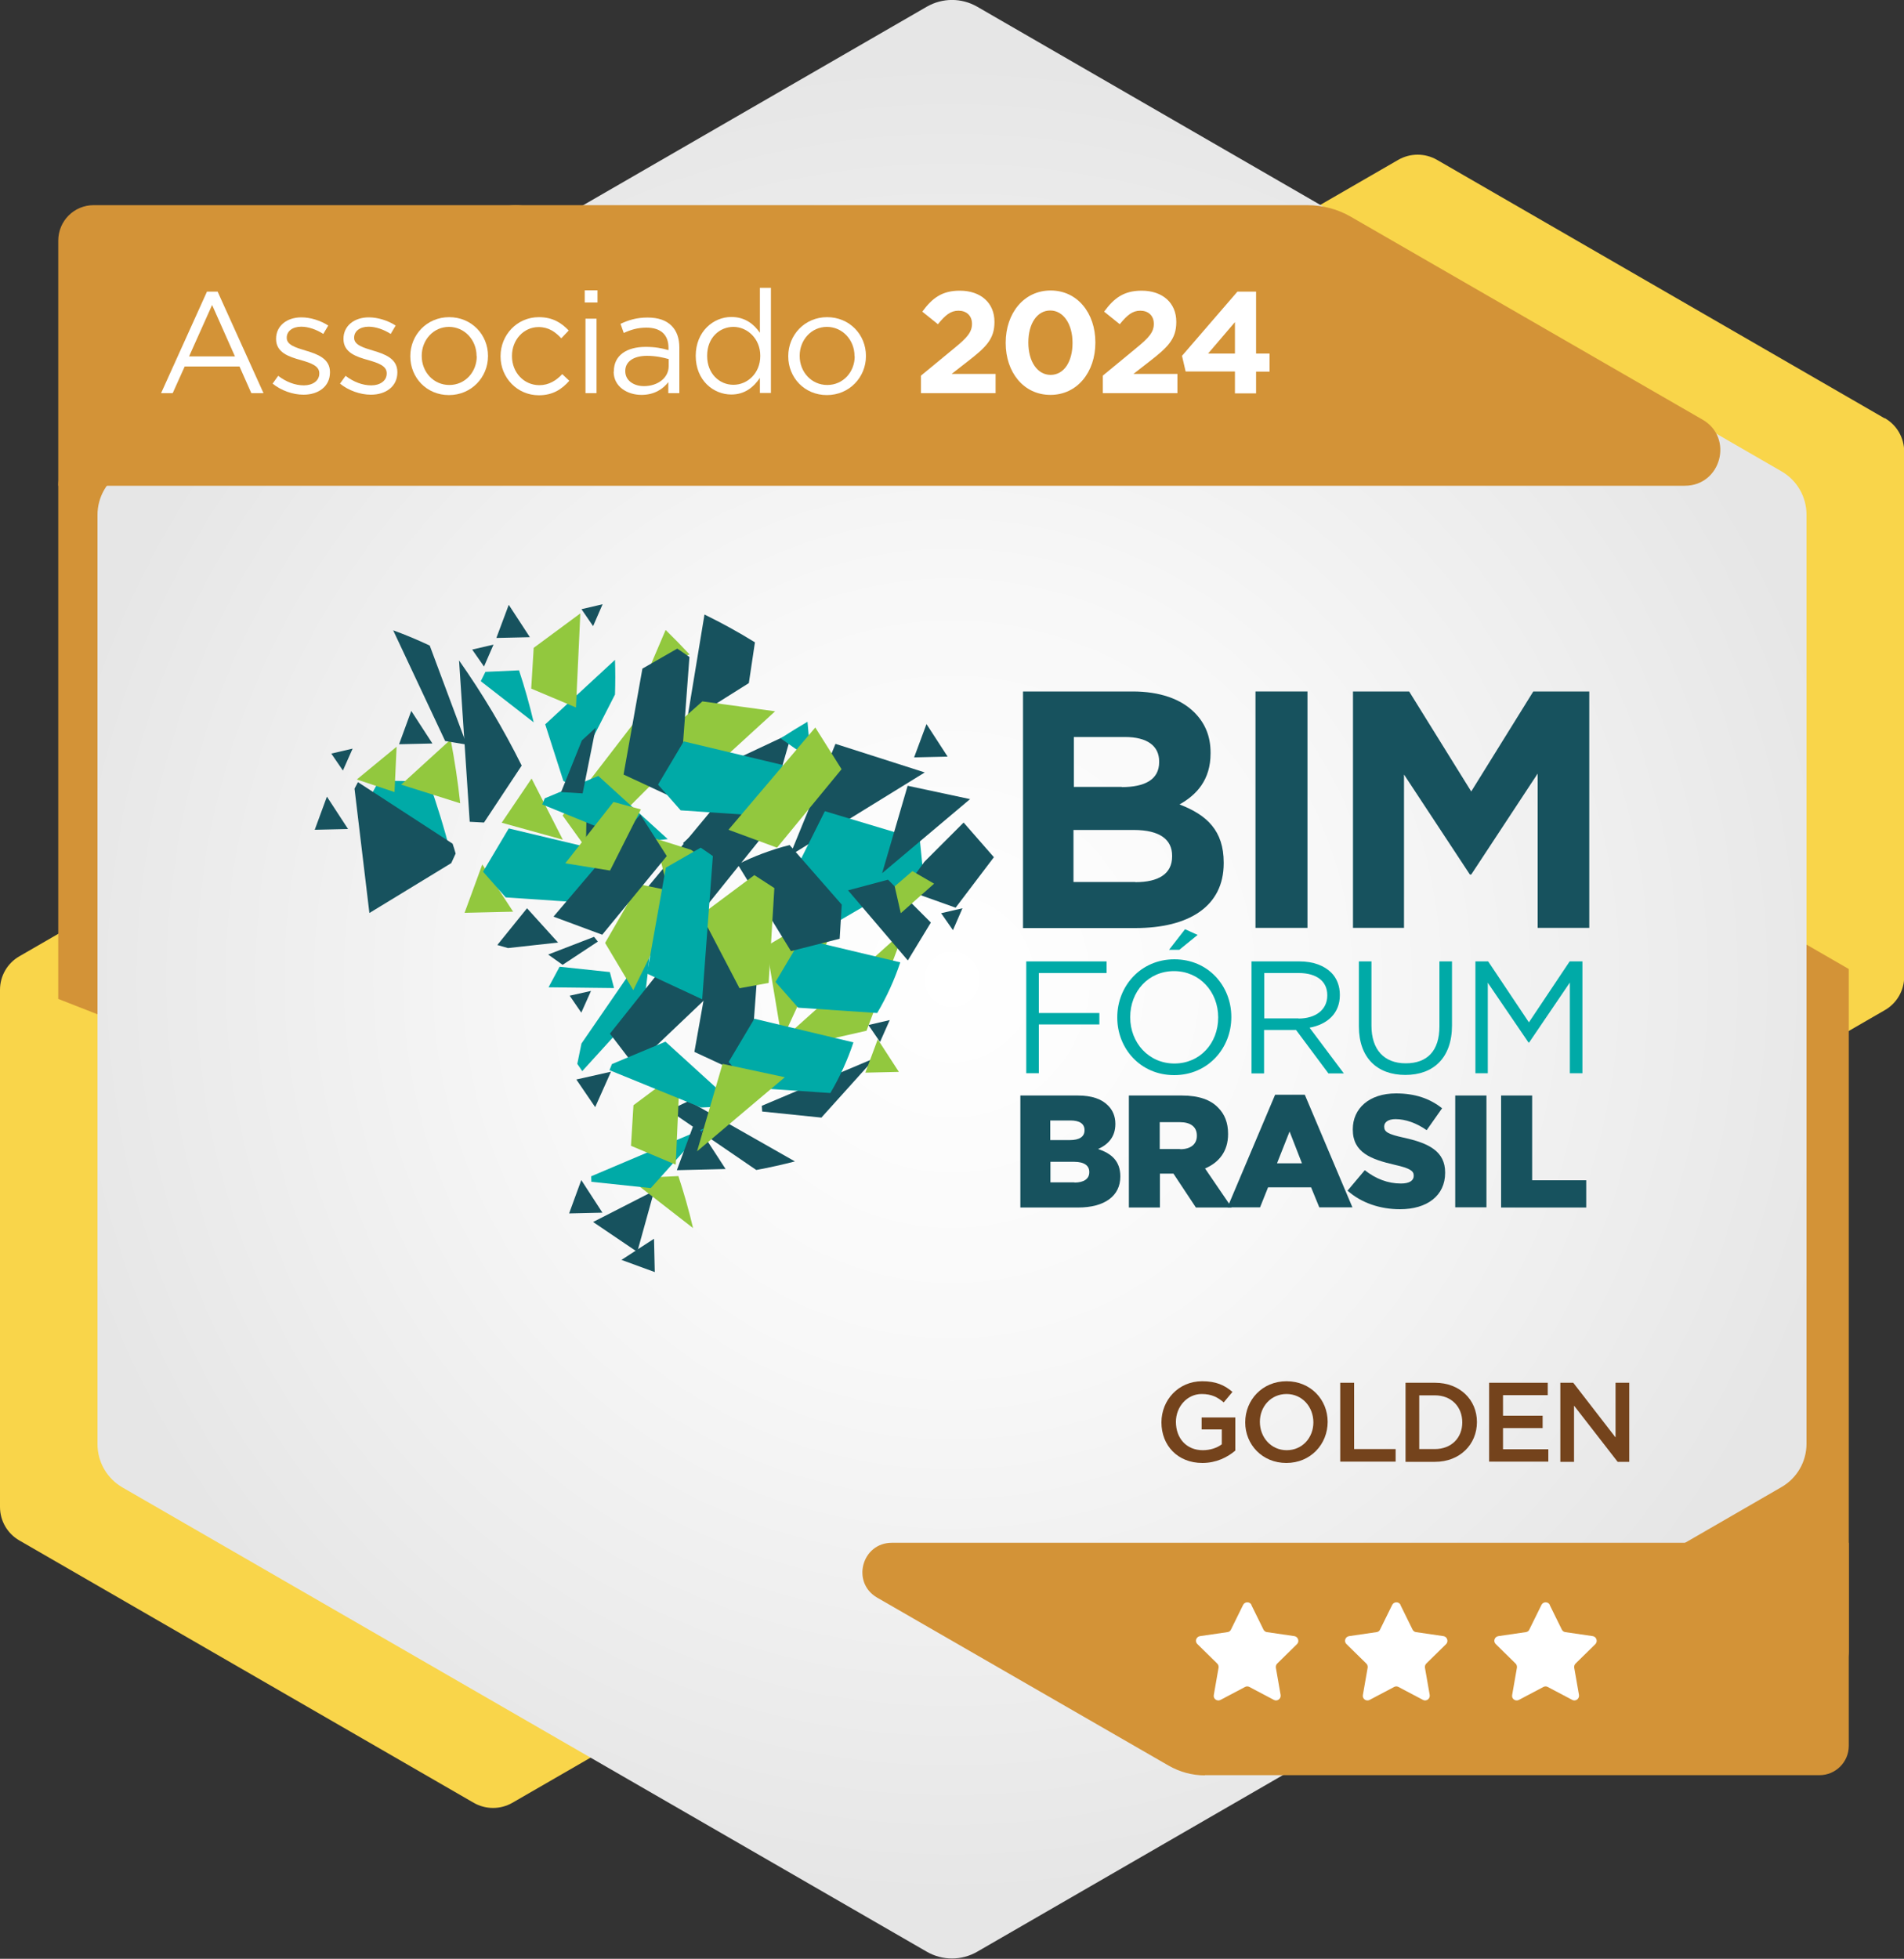 <?xml version="1.0" encoding="UTF-8"?><svg id="Camada_2" xmlns="http://www.w3.org/2000/svg" xmlns:xlink="http://www.w3.org/1999/xlink" viewBox="0 0 100 102.83"><rect x="0" y="0" width="100" height="102.83" fill="#333333" stroke="none"/><defs><style>.cls-1{fill:#74431c;}.cls-2{fill:#f9d54a;}.cls-3{fill:#fff;}.cls-4{fill:url(#radial-gradient);}.cls-5{fill:#00aaa7;}.cls-6{fill:#d39337;}.cls-7{fill:#17525e;}.cls-8{fill:#92c83e;}</style><radialGradient id="radial-gradient" cx="50" cy="51.41" fx="50" fy="51.41" r="48.26" gradientUnits="userSpaceOnUse"><stop offset="0" stop-color="#fff"/><stop offset=".42" stop-color="#f8f8f8"/><stop offset="1" stop-color="#e6e6e6"/></radialGradient></defs><g id="Layer_1"><path class="cls-2" d="M98.98,21.96l-23.51-13.57c-.63-.36-1.4-.36-2.03,0L1.02,50.2c-.63.36-1.02,1.03-1.02,1.76v27.15c0,.73.39,1.4,1.02,1.76l23.86,13.77c.63.36,1.4.36,2.03,0l72.08-41.61c.63-.36,1.02-1.03,1.02-1.76v-27.56c0-.73-.39-1.4-1.02-1.76Z"/><path class="cls-6" d="M97.1,86.69v-35.82S28.1,11.04,28.1,11.04c-.63-.36-1.4-.36-2.03,0L4.08,23.74c-.63.36-1.02,1.03-1.02,1.76v26.94s75.98,29.75,75.98,29.75c.63.36,1.4.36,2.03,0l15.01,6.26c.63-.36,1.02-1.03,1.02-1.76Z"/><path class="cls-4" d="M6.44,24.74L48.68.35c.82-.47,1.82-.47,2.64,0l42.24,24.39c.82.47,1.32,1.34,1.32,2.28v48.77c0,.94-.5,1.81-1.32,2.28l-42.24,24.39c-.82.47-1.82.47-2.64,0L6.44,78.09c-.82-.47-1.32-1.34-1.32-2.28V27.03c0-.94.5-1.81,1.32-2.28Z"/><path class="cls-6" d="M68.66,10.77H4.92c-1.03,0-1.86.83-1.86,1.86v12.87h85.43c1.9,0,2.58-2.52.93-3.47l-18.47-10.65c-.69-.4-1.48-.61-2.29-.61Z"/><path class="cls-6" d="M63.28,93.19h32.28c.85,0,1.54-.69,1.54-1.54v-10.66s-50.26,0-50.26,0c-1.58,0-2.14,2.09-.77,2.88l15.31,8.82c.58.33,1.23.51,1.89.51Z"/><path class="cls-3" d="M65.72,84.25l.64,1.3c.04.07.1.12.18.13l1.44.21c.2.03.28.28.14.42l-1.04,1.02c-.06.06-.08.14-.07.22l.25,1.43c.03.2-.18.35-.35.26l-1.29-.68c-.07-.04-.16-.04-.23,0l-1.29.68c-.18.09-.39-.06-.35-.26l.25-1.43c.01-.08-.01-.16-.07-.22l-1.04-1.02c-.15-.14-.07-.39.14-.42l1.44-.21c.08-.01.15-.06.18-.13l.64-1.3c.09-.18.35-.18.44,0Z"/><path class="cls-3" d="M73.55,84.25l.64,1.3c.04.07.1.12.18.13l1.44.21c.2.03.28.28.14.42l-1.04,1.02c-.06.06-.08.14-.07.22l.25,1.43c.03.2-.18.35-.35.26l-1.29-.68c-.07-.04-.16-.04-.23,0l-1.29.68c-.18.09-.39-.06-.35-.26l.25-1.43c.01-.08-.01-.16-.07-.22l-1.04-1.02c-.15-.14-.07-.39.14-.42l1.44-.21c.08-.01.15-.06.18-.13l.64-1.3c.09-.18.35-.18.44,0Z"/><path class="cls-3" d="M81.39,84.25l.64,1.3c.04.07.1.12.18.13l1.44.21c.2.03.28.28.14.42l-1.04,1.02c-.06.06-.08.14-.07.22l.25,1.43c.03.2-.18.35-.35.26l-1.29-.68c-.07-.04-.16-.04-.23,0l-1.29.68c-.18.09-.39-.06-.35-.26l.25-1.43c.01-.08-.01-.16-.07-.22l-1.04-1.02c-.15-.14-.07-.39.14-.42l1.44-.21c.08-.01.15-.06.18-.13l.64-1.3c.09-.18.35-.18.44,0Z"/><path class="cls-3" d="M10.87,15.31h.56l2.41,5.33h-.64l-.62-1.4h-2.88l-.63,1.4h-.61l2.41-5.33ZM12.34,18.71l-1.2-2.7-1.21,2.7h2.41Z"/><path class="cls-3" d="M14.31,20.15l.3-.42c.42.32.89.5,1.35.5s.81-.24.81-.62v-.02c0-.39-.46-.54-.98-.69-.61-.17-1.29-.39-1.29-1.1v-.02c0-.67.56-1.12,1.33-1.12.48,0,1.01.17,1.41.43l-.26.44c-.36-.23-.78-.38-1.16-.38-.46,0-.76.24-.76.57v.02c0,.37.48.51,1.01.67.61.18,1.26.42,1.26,1.12v.02c0,.74-.61,1.17-1.39,1.17-.56,0-1.18-.22-1.62-.58Z"/><path class="cls-3" d="M17.85,20.15l.3-.42c.42.32.89.5,1.35.5s.81-.24.81-.62v-.02c0-.39-.46-.54-.98-.69-.61-.17-1.29-.39-1.29-1.1v-.02c0-.67.56-1.12,1.33-1.12.48,0,1.01.17,1.41.43l-.26.44c-.36-.23-.78-.38-1.16-.38-.46,0-.76.24-.76.57v.02c0,.37.48.51,1.01.67.61.18,1.26.42,1.26,1.12v.02c0,.74-.61,1.17-1.39,1.17-.56,0-1.18-.22-1.62-.58Z"/><path class="cls-3" d="M21.55,18.71v-.02c0-1.1.86-2.04,2.04-2.04s2.04.92,2.04,2.03v.02c0,1.1-.87,2.04-2.05,2.04s-2.03-.92-2.03-2.03ZM25.03,18.71v-.02c0-.84-.63-1.53-1.45-1.53s-1.43.69-1.43,1.51v.02c0,.84.62,1.52,1.45,1.52s1.44-.68,1.44-1.51Z"/><path class="cls-3" d="M26.29,18.71v-.02c0-1.1.86-2.04,2.01-2.04.74,0,1.2.31,1.57.7l-.39.41c-.31-.33-.66-.59-1.19-.59-.79,0-1.4.67-1.4,1.51v.02c0,.85.62,1.52,1.44,1.52.5,0,.89-.25,1.2-.58l.37.35c-.39.44-.86.76-1.6.76-1.14,0-2.01-.93-2.01-2.03Z"/><path class="cls-3" d="M30.71,15.24h.67v.64h-.67v-.64ZM30.75,16.73h.58v3.91h-.58v-3.91Z"/><path class="cls-3" d="M32.24,19.51v-.02c0-.84.68-1.28,1.67-1.28.5,0,.85.07,1.2.17v-.12c0-.7-.42-1.06-1.16-1.06-.46,0-.82.11-1.19.28l-.17-.48c.43-.2.85-.33,1.42-.33s.98.15,1.26.43c.27.27.41.65.41,1.15v2.39h-.58v-.58c-.27.35-.72.67-1.41.67-.73,0-1.46-.42-1.46-1.22ZM35.12,19.21v-.36c-.29-.08-.67-.17-1.14-.17-.73,0-1.14.32-1.14.79v.02c0,.49.45.78.98.78.72,0,1.3-.43,1.3-1.05Z"/><path class="cls-3" d="M36.54,18.7v-.02c0-1.28.93-2.04,1.87-2.04.73,0,1.2.39,1.5.83v-2.36h.58v5.52h-.58v-.79c-.32.47-.78.87-1.5.87-.94,0-1.87-.74-1.87-2.03ZM39.93,18.69v-.02c0-.9-.69-1.51-1.41-1.51s-1.38.56-1.38,1.51v.02c0,.92.64,1.51,1.38,1.51s1.41-.61,1.41-1.51Z"/><path class="cls-3" d="M41.4,18.71v-.02c0-1.1.86-2.04,2.04-2.04s2.04.92,2.04,2.03v.02c0,1.1-.87,2.04-2.05,2.04s-2.03-.92-2.03-2.03ZM44.88,18.71v-.02c0-.84-.63-1.53-1.45-1.53s-1.43.69-1.43,1.51v.02c0,.84.62,1.52,1.45,1.52s1.44-.68,1.44-1.51Z"/><path class="cls-3" d="M48.37,19.72l1.76-1.45c.66-.54.92-.83.92-1.27s-.3-.69-.71-.69-.69.23-1.08.71l-.82-.66c.52-.71,1.03-1.1,1.97-1.1,1.1,0,1.82.64,1.82,1.63v.02c0,.89-.45,1.32-1.39,2.05l-.86.67h2.31v1.01h-3.92v-.92Z"/><path class="cls-3" d="M52.82,18.01v-.02c0-1.54.95-2.74,2.36-2.74s2.35,1.19,2.35,2.72v.02c0,1.54-.95,2.74-2.36,2.74s-2.35-1.19-2.35-2.72ZM56.33,18.01v-.02c0-.96-.47-1.69-1.17-1.69s-1.15.7-1.15,1.67v.02c0,.97.46,1.69,1.17,1.69s1.15-.71,1.15-1.67Z"/><path class="cls-3" d="M57.92,19.72l1.76-1.45c.66-.54.92-.83.92-1.27s-.3-.69-.71-.69-.69.23-1.08.71l-.82-.66c.52-.71,1.03-1.1,1.97-1.1,1.1,0,1.82.64,1.82,1.63v.02c0,.89-.45,1.32-1.39,2.05l-.86.67h2.31v1.01h-3.92v-.92Z"/><path class="cls-3" d="M64.86,19.5h-2.59l-.19-.82,2.91-3.37h.98v3.25h.71v.95h-.71v1.14h-1.11v-1.14ZM64.86,18.56v-1.65l-1.41,1.65h1.41Z"/><path class="cls-7" d="M53.73,36.3h5.76c1.42,0,2.53.39,3.24,1.1.57.57.85,1.26.85,2.11v.04c0,1.4-.74,2.18-1.63,2.68,1.44.55,2.32,1.38,2.32,3.05v.04c0,2.27-1.84,3.4-4.64,3.4h-5.9v-12.41ZM58.91,41.32c1.21,0,1.97-.39,1.97-1.31v-.04c0-.82-.64-1.28-1.79-1.28h-2.69v2.62h2.52ZM59.63,46.31c1.21,0,1.93-.43,1.93-1.35v-.04c0-.83-.62-1.35-2.02-1.35h-3.16v2.73h3.24Z"/><path class="cls-7" d="M65.94,36.3h2.73v12.41h-2.73v-12.41Z"/><path class="cls-7" d="M71.07,36.3h2.94l3.26,5.25,3.26-5.25h2.94v12.41h-2.71v-8.1l-3.49,5.3h-.07l-3.46-5.25v8.05h-2.68v-12.41Z"/><path class="cls-5" d="M53.9,50.47h4.22v.61h-3.56v2.1h3.18v.6h-3.18v2.56h-.66v-5.87Z"/><path class="cls-5" d="M58.68,53.42v-.02c0-1.62,1.22-3.04,3-3.04s2.99,1.4,2.99,3.02v.02c0,1.62-1.22,3.04-3,3.04s-2.99-1.4-2.99-3.02ZM63.98,53.42v-.02c0-1.33-.97-2.42-2.32-2.42s-2.3,1.07-2.3,2.41v.02c0,1.33.97,2.42,2.32,2.42s2.3-1.07,2.3-2.41ZM62.24,48.78l.66.3-.96.78h-.54l.84-1.08Z"/><path class="cls-5" d="M65.73,50.47h2.52c.72,0,1.3.22,1.67.59.29.29.45.7.45,1.16v.02c0,.97-.67,1.54-1.59,1.71l1.8,2.4h-.81l-1.7-2.28h-1.68v2.28h-.66v-5.87ZM68.2,53.47c.88,0,1.51-.45,1.51-1.21v-.02c0-.72-.55-1.16-1.5-1.16h-1.81v2.38h1.8Z"/><path class="cls-5" d="M71.37,53.88v-3.41h.66v3.37c0,1.27.67,1.98,1.8,1.98s1.77-.65,1.77-1.94v-3.41h.66v3.36c0,1.71-.98,2.6-2.45,2.6s-2.44-.89-2.44-2.55Z"/><path class="cls-5" d="M77.49,50.47h.67l2.14,3.2,2.14-3.2h.67v5.87h-.66v-4.76l-2.14,3.15h-.03l-2.14-3.14v4.75h-.65v-5.87Z"/><path class="cls-7" d="M53.59,57.51h3.01c.74,0,1.26.18,1.6.53.23.23.38.55.38.95v.02c0,.68-.39,1.08-.91,1.31.71.23,1.17.64,1.17,1.43v.02c0,1.01-.82,1.62-2.22,1.62h-3.03v-5.87ZM56.19,59.85c.49,0,.77-.17.77-.51v-.02c0-.32-.25-.5-.74-.5h-1.06v1.03h1.02ZM56.43,62.08c.49,0,.78-.19.78-.54v-.02c0-.32-.25-.53-.8-.53h-1.24v1.08h1.26Z"/><path class="cls-7" d="M59.29,57.51h2.78c.9,0,1.52.23,1.91.64.34.34.52.79.52,1.37v.02c0,.9-.48,1.49-1.21,1.8l1.4,2.05h-1.88l-1.18-1.78h-.71v1.78h-1.63v-5.87ZM61.99,60.33c.55,0,.87-.27.87-.7v-.02c0-.46-.34-.7-.88-.7h-1.07v1.41h1.07Z"/><path class="cls-7" d="M66.96,57.47h1.57l2.5,5.91h-1.74l-.43-1.05h-2.26l-.42,1.05h-1.71l2.5-5.91ZM68.38,61.07l-.65-1.67-.66,1.67h1.32Z"/><path class="cls-7" d="M70.77,62.51l.91-1.08c.58.46,1.22.7,1.9.7.44,0,.67-.15.67-.4v-.02c0-.24-.19-.38-.99-.56-1.25-.29-2.21-.64-2.21-1.85v-.02c0-1.09.86-1.88,2.27-1.88,1,0,1.78.27,2.42.78l-.81,1.15c-.54-.38-1.12-.58-1.64-.58-.39,0-.59.17-.59.38v.02c0,.27.2.39,1.01.57,1.35.29,2.19.73,2.19,1.83v.02c0,1.2-.95,1.91-2.37,1.91-1.04,0-2.03-.33-2.75-.97Z"/><path class="cls-7" d="M76.43,57.51h1.64v5.87h-1.64v-5.87Z"/><path class="cls-7" d="M78.84,57.51h1.63v4.45h2.84v1.43h-4.47v-5.87Z"/><path class="cls-7" d="M24.67,43.14l-.56-8.47c1.23,1.75,2.33,3.59,3.29,5.52l-1.98,2.99-.75-.04Z"/><path class="cls-5" d="M28.63,38.03l3.67-3.39c.02.6.02,1.2,0,1.82l-2.4,4.7-.31-.16-.95-2.96Z"/><polygon class="cls-7" points="25.21 42.58 25.07 42.99 24.69 42.34 25.21 42.58"/><path class="cls-8" d="M29.56,42.8l5.47-7.1c.52,1.07.98,2.16,1.4,3.27l-5.61,5.61-1.27-1.77Z"/><polygon class="cls-8" points="27.92 40.87 29.56 44.08 26.35 43.19 27.92 40.87"/><polygon class="cls-7" points="31.15 64.15 34.36 62.51 33.47 65.72 31.15 64.15"/><polygon class="cls-7" points="30.76 45.16 30.83 41.36 32.05 42.03 31.72 44.93 30.76 45.16"/><polygon class="cls-7" points="31.4 49.43 29.55 50.65 28.79 50.11 31.2 49.18 31.4 49.43"/><path class="cls-5" d="M19.91,40.98l2.61.04c.43,1.22.82,2.47,1.14,3.74l-4.1-3.15.35-.63Z"/><path class="cls-8" d="M23.67,38.83c.21,1.1.38,2.21.5,3.34l-3.1-.98,2.59-2.36Z"/><polygon class="cls-8" points="40.91 54.74 47.5 48.84 45.51 54.11 41.1 55.11 40.91 54.74"/><path class="cls-7" d="M19.4,47.92l-.78-6.52.18-.34,4.97,3.23c.06.17.11.34.16.52l-.23.5-4.3,2.62Z"/><path class="cls-5" d="M33.94,49.84l.2-.09c-.07.96-.18,1.93-.32,2.92l-3.24,3.56-.26-.38.22-1.07,3.4-4.94Z"/><polygon class="cls-8" points="40.25 49.67 44.51 47.15 41.07 54.59 40.25 49.67"/><path class="cls-7" d="M36.07,37.9l.93-5.64c.9.44,1.78.92,2.65,1.46l-.32,2.14-3.26,2.05Z"/><path class="cls-8" d="M34.14,34.99l.82-1.92c.43.42.85.85,1.26,1.29l-2.08.63Z"/><polygon class="cls-8" points="34.95 38.54 36.89 36.82 40.71 37.34 36.29 41.38 34.95 38.54"/><path class="cls-7" d="M32.75,40.66l.99-5.56,1.83-1.05c.21.14.43.29.64.44l-.56,7.52-2.9-1.35Z"/><polygon class="cls-7" points="38.91 39.73 41.59 38.47 40.88 40.93 38.91 39.73"/><polygon class="cls-7" points="43.88 39.05 48.57 40.55 41.48 44.92 43.88 39.05"/><polygon class="cls-5" points="43.34 42.59 48.31 44.08 48.48 45.77 42.44 49.29 40.71 47.81 43.32 42.59 43.34 42.59"/><polygon class="cls-7" points="34.01 46.58 39.15 40.39 40.88 42.87 37.06 47.62 34.01 46.58"/><polygon class="cls-8" points="31.78 49.5 33.56 46.42 35.77 46.88 33.26 51.98 31.78 49.5"/><path class="cls-5" d="M31.43,40.74l3.64,3.31c-.58.07-1.18.12-1.78.14l-4.81-1.96.13-.32,2.82-1.18Z"/><path class="cls-7" d="M23.38,38.9l-2.73-5.81c.64.23,1.28.5,1.92.8l1.94,5.2-1.13-.19Z"/><path class="cls-7" d="M36.17,57.8l5.58,3.17c-.66.17-1.33.32-2.03.45l-4.58-3.13,1.03-.49Z"/><polygon class="cls-7" points="20.95 44.56 20.96 44.53 21.25 43.59 22.71 45.25 22.5 45.41 20.95 44.56"/><polygon class="cls-7" points="32.23 45.26 32.06 45.57 31.95 45.51 32.23 45.26"/><polygon class="cls-8" points="34.42 44.02 37.24 44.91 34.98 46.3 34.42 44.02"/><polygon class="cls-5" points="32.25 51.87 28.81 51.83 29.39 50.75 32.03 51.03 32.25 51.87"/><path class="cls-5" d="M25.49,35.27l1.77-.08c.29.88.55,1.79.77,2.73l-2.78-2.16.24-.48Z"/><path class="cls-8" d="M33.86,61.82l1.77-.08c.29.88.55,1.79.77,2.73l-2.78-2.16.24-.48Z"/><polygon class="cls-7" points="40.01 58.05 45.96 55.54 43.14 58.67 40.03 58.35 40.01 58.05"/><polygon class="cls-5" points="31.05 61.75 37 59.23 34.18 62.37 31.06 62.04 31.05 61.75"/><polygon class="cls-7" points="35.87 44.26 37.66 42.63 37.96 45.26 37.79 45.82 35.87 44.26"/><polygon class="cls-7" points="39.88 46.74 39.63 45.84 40.39 46.79 39.88 46.74"/><polygon class="cls-8" points="25.33 45.38 26.95 47.86 24.4 47.92 25.33 45.38"/><polygon class="cls-7" points="36.49 58.88 38.11 61.37 35.55 61.43 36.49 58.88"/><polygon class="cls-7" points="26.72 31.75 27.83 33.45 26.07 33.49 26.72 31.75"/><polygon class="cls-7" points="21.6 37.32 22.71 39.03 20.96 39.07 21.6 37.32"/><polygon class="cls-7" points="32.09 56.26 31.26 58.12 30.27 56.67 32.09 56.26"/><polygon class="cls-7" points="31.65 31.72 31.15 32.87 30.54 31.98 31.65 31.72"/><polygon class="cls-7" points="25.92 33.84 25.42 34.99 24.8 34.1 25.92 33.84"/><polygon class="cls-7" points="18.52 39.3 18.01 40.45 17.4 39.56 18.52 39.3"/><polygon class="cls-7" points="31.04 52.02 30.53 53.16 29.92 52.27 31.04 52.02"/><polygon class="cls-7" points="46.73 53.55 46.22 54.7 45.61 53.81 46.73 53.55"/><polygon class="cls-7" points="50.55 47.68 50.05 48.83 49.43 47.94 50.55 47.68"/><polygon class="cls-7" points="32.64 66.14 34.35 65.03 34.39 66.78 32.64 66.14"/><polygon class="cls-7" points="30.53 61.95 31.64 63.66 29.89 63.7 30.53 61.95"/><polygon class="cls-7" points="48.66 38.01 49.77 39.72 48.01 39.76 48.66 38.01"/><polygon class="cls-8" points="46.1 54.56 47.21 56.27 45.45 56.31 46.1 54.56"/><polygon class="cls-7" points="17.17 41.82 18.28 43.52 16.53 43.56 17.17 41.82"/><polygon class="cls-7" points="47.5 46.69 48.55 45.24 50.61 43.18 52.2 45 50.19 47.65 47.5 46.69"/><path class="cls-5" d="M42.59,39.88l-1.59-1.12c.46-.3.93-.59,1.41-.87l.18,1.99Z"/><polygon class="cls-8" points="27.9 36.15 28.03 34.01 30.48 32.2 30.25 37.14 27.9 36.15"/><polygon class="cls-8" points="33.14 60.15 33.27 58.02 35.71 56.2 35.49 61.14 33.14 60.15"/><path class="cls-5" d="M41.11,40.17c-.3.9-.7,1.79-1.21,2.65l-4.15-.28-1.19-1.35,1.35-2.27,5.2,1.24Z"/><path class="cls-5" d="M47.28,50.53c-.3.9-.7,1.79-1.21,2.65l-4.15-.28-1.19-1.35,1.35-2.27,5.2,1.24Z"/><path class="cls-7" d="M38.74,45.38c.85-.43,1.76-.77,2.73-1.02l2.74,3.13-.11,1.79-2.56.65-2.8-4.56Z"/><path class="cls-7" d="M32.03,54.27l5.13-6.45c.54,1.02,1.04,2.05,1.49,3.1l-5.31,5.05-1.3-1.7Z"/><path class="cls-7" d="M36.47,55.22l.99-5.56,1.83-1.05c.21.14.43.29.64.44l-.56,7.52-2.9-1.35Z"/><path class="cls-5" d="M34.96,54.69l3.64,3.31c-.58.07-1.18.12-1.78.14l-4.81-1.96.13-.32,2.82-1.18Z"/><path class="cls-5" d="M44.82,54.73c-.3.9-.7,1.79-1.21,2.65l-4.15-.28-1.19-1.35,1.35-2.27,5.2,1.24Z"/><polygon class="cls-8" points="18.74 40.92 20.83 39.2 20.72 41.58 18.74 40.92"/><polygon class="cls-7" points="47.67 41.25 50.95 41.95 46.33 45.84 47.67 41.25"/><polygon class="cls-8" points="37.95 55.85 41.22 56.55 36.61 60.44 37.95 55.85"/><polygon class="cls-8" points="36.83 48.02 39.62 45.94 40.67 46.62 40.37 51.6 38.84 51.88 36.83 48.03 36.83 48.02"/><polygon class="cls-8" points="38.26 43.56 42.82 38.19 44.2 40.38 40.81 44.5 38.26 43.56"/><path class="cls-5" d="M33.98,51.11l.99-5.56,1.83-1.05c.21.14.43.29.64.44l-.56,7.52-2.9-1.35Z"/><polygon class="cls-7" points="27.68 47.68 29.31 49.48 26.68 49.77 26.12 49.61 27.68 47.68"/><path class="cls-5" d="M31.92,44.74c-.3.9-.7,1.79-1.21,2.65l-4.15-.28-1.19-1.35,1.35-2.27,5.2,1.24Z"/><polygon class="cls-7" points="29.07 48.12 33.63 42.76 35.02 44.94 31.63 49.07 29.07 48.12"/><polygon class="cls-7" points="47.68 50.42 44.54 46.74 46.64 46.18 48.89 48.43 47.68 50.42"/><polygon class="cls-8" points="46.99 46.53 47.92 45.73 49.06 46.39 47.31 47.94 46.99 46.53"/><polygon class="cls-7" points="30.56 38.87 31.29 38.2 30.6 41.65 29.47 41.58 30.56 38.87"/><polygon class="cls-8" points="32.22 42.1 33.66 42.49 32.04 45.7 29.69 45.32 32.22 42.1"/><path class="cls-1" d="M61,74.67h0c0-1.17.89-2.16,2.14-2.16.72,0,1.17.2,1.59.56l-.46.55c-.32-.27-.63-.44-1.16-.44-.76,0-1.35.67-1.35,1.46h0c0,.87.56,1.49,1.41,1.49.39,0,.75-.12,1-.31v-.78h-1.06v-.63h1.77v1.74c-.41.35-1,.65-1.73.65-1.3,0-2.15-.92-2.15-2.13Z"/><path class="cls-1" d="M65.4,74.67h0c0-1.18.9-2.16,2.17-2.16s2.16.97,2.16,2.13h0c0,1.18-.9,2.16-2.17,2.16s-2.16-.97-2.16-2.13ZM68.98,74.67h0c0-.82-.59-1.49-1.41-1.49s-1.4.66-1.4,1.46h0c0,.82.59,1.49,1.41,1.49s1.4-.66,1.4-1.46Z"/><path class="cls-1" d="M70.39,72.59h.73v3.48h2.18v.66h-2.91v-4.15Z"/><path class="cls-1" d="M73.82,72.59h1.55c1.3,0,2.2.89,2.2,2.06h0c0,1.18-.9,2.09-2.2,2.09h-1.55v-4.15ZM75.36,76.07c.87,0,1.44-.59,1.44-1.4h0c0-.82-.57-1.42-1.44-1.42h-.82v2.82h.82Z"/><path class="cls-1" d="M78.21,72.59h3.08v.65h-2.35v1.08h2.08v.65h-2.08v1.11h2.38v.65h-3.11v-4.15Z"/><path class="cls-1" d="M81.95,72.59h.68l2.22,2.87v-2.87h.72v4.15h-.61l-2.29-2.95v2.95h-.72v-4.15Z"/></g></svg>